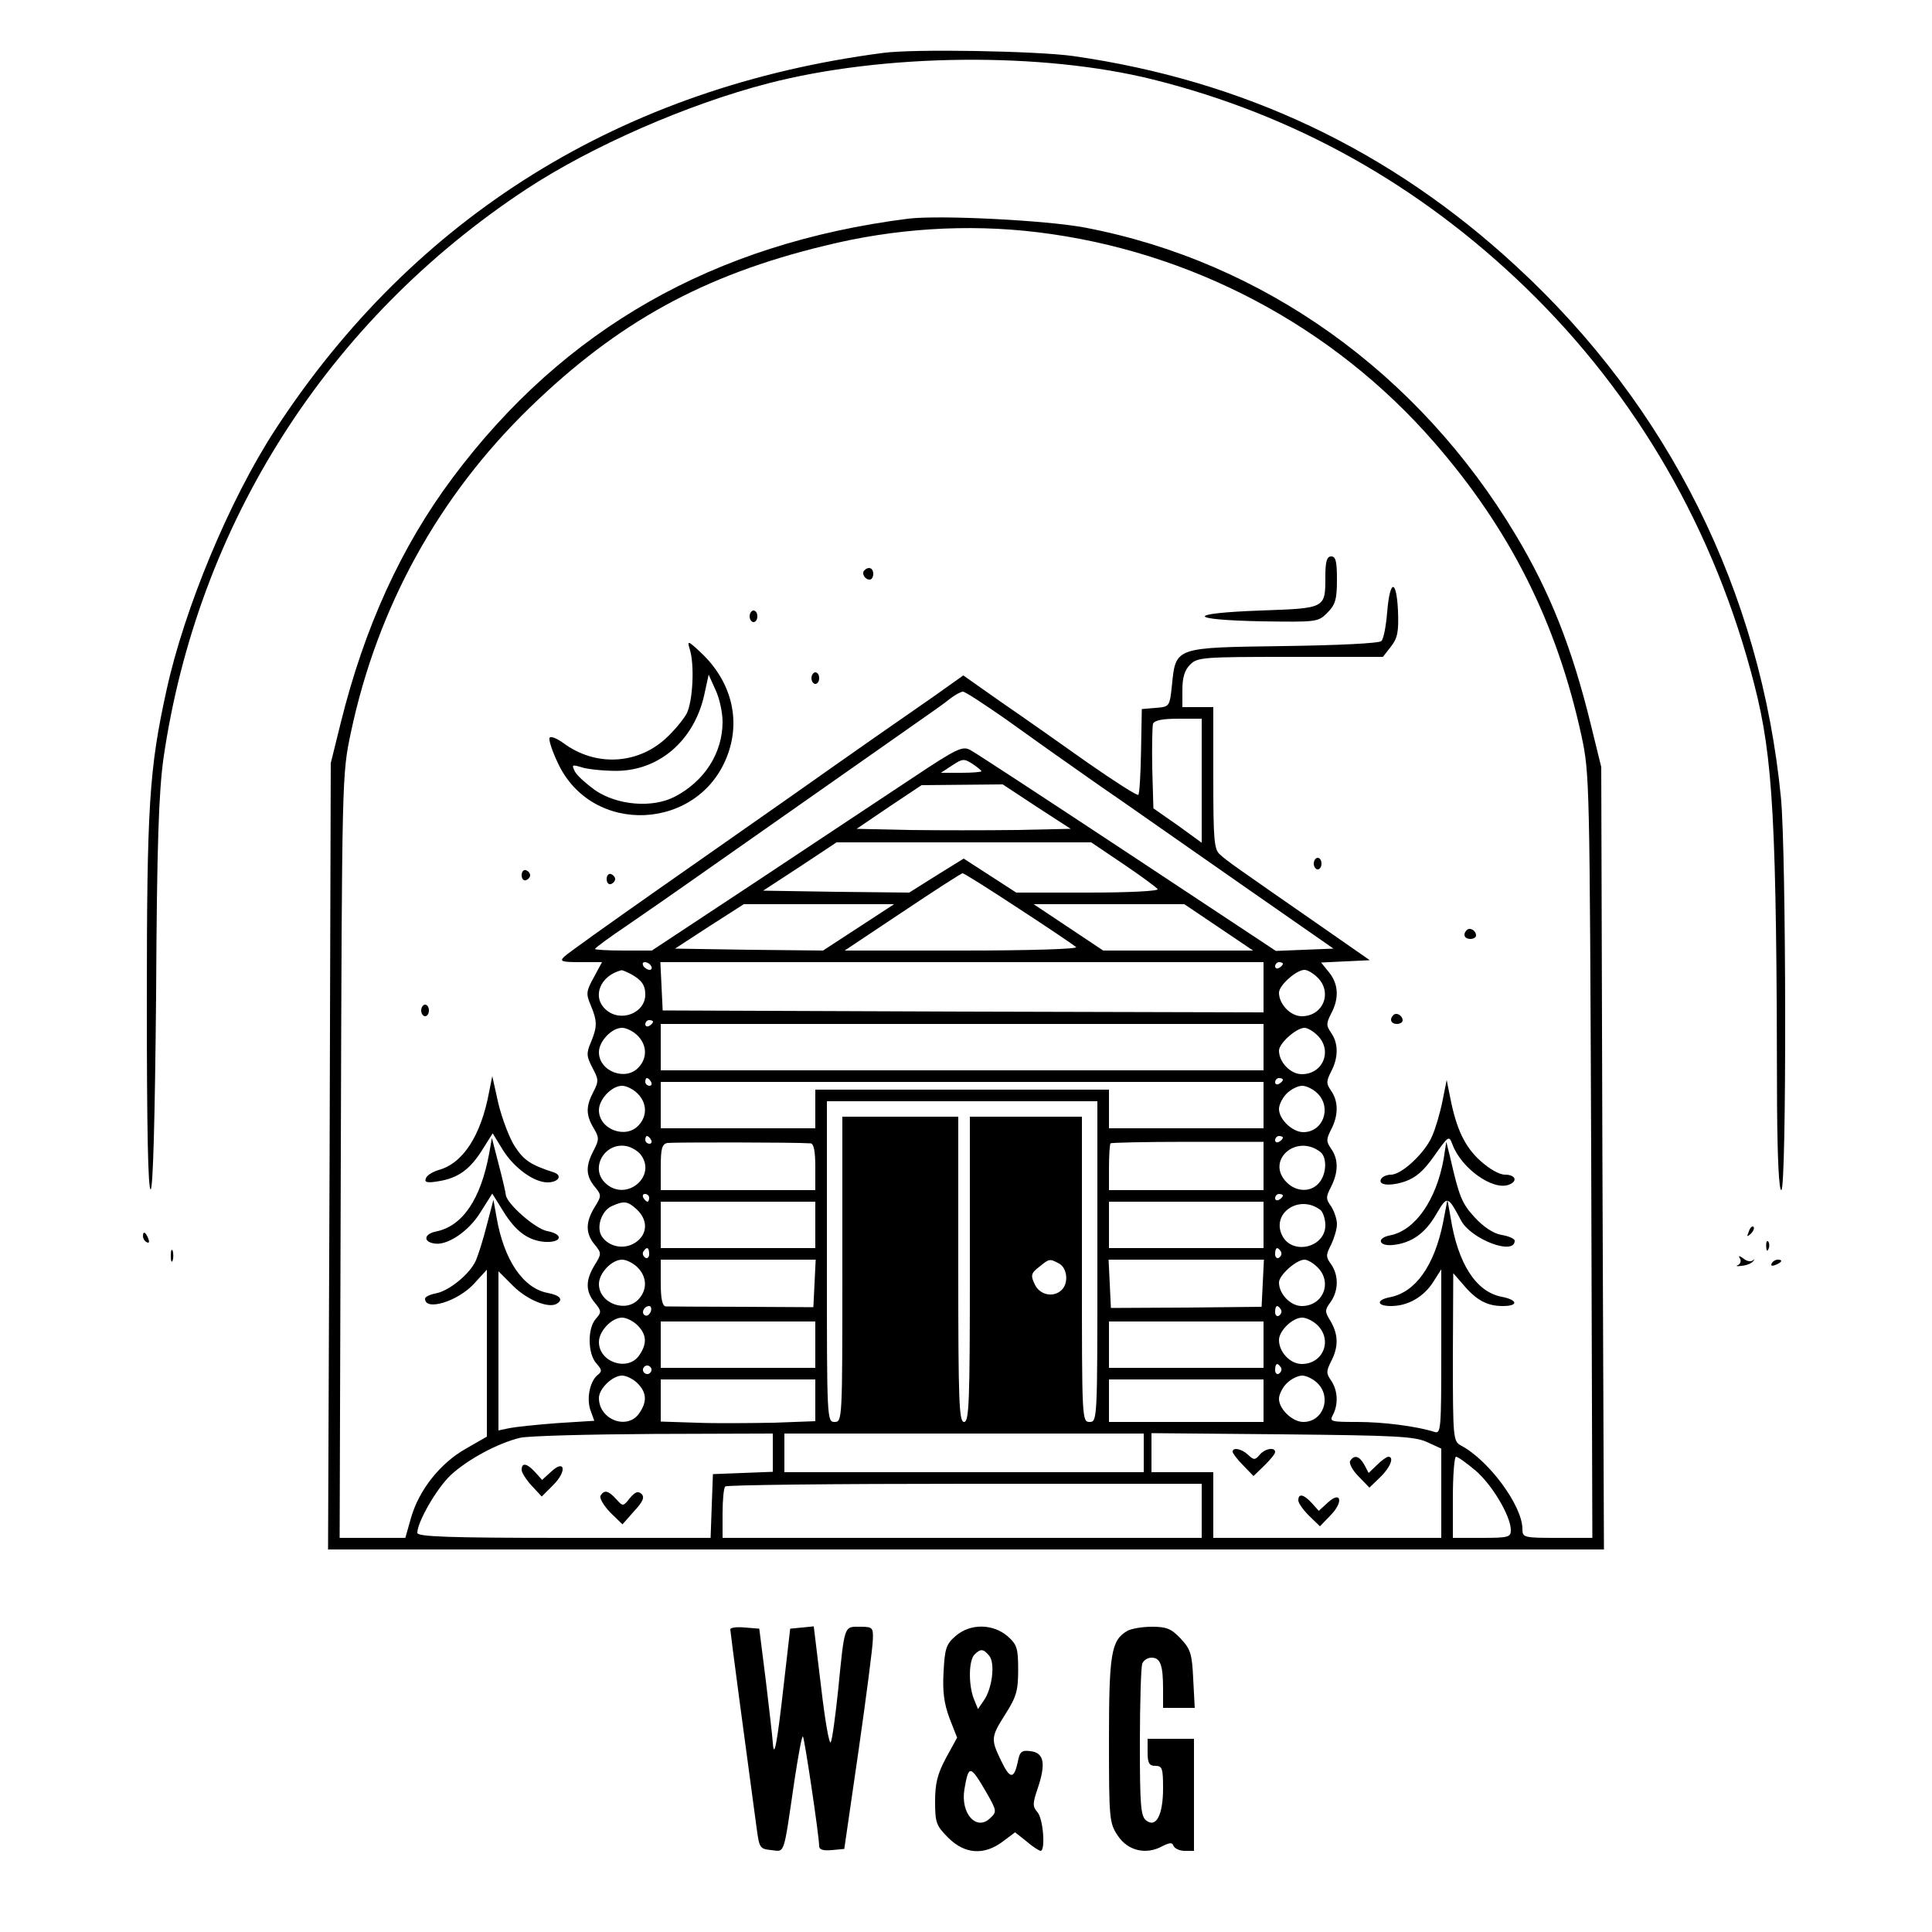 <?xml version="1.0" standalone="no"?>
<!DOCTYPE svg PUBLIC "-//W3C//DTD SVG 20010904//EN"
 "http://www.w3.org/TR/2001/REC-SVG-20010904/DTD/svg10.dtd">
<svg version="1.0" xmlns="http://www.w3.org/2000/svg"
 width="500pt" height="500pt" viewBox="0 0 500 500"
 preserveAspectRatio="xMidYMid meet">
<g transform="translate(0,500) scale(0.1,-0.1)"
fill="#000000" stroke="none">
<path d="M2285 4863 c-674 -88 -1213 -422 -1574 -977 -117 -180 -234 -461
-280 -672 -45 -204 -51 -299 -51 -810 0 -320 3 -485 10 -482 6 2 11 181 14
503 2 393 7 524 19 612 88 606 425 1135 940 1474 169 111 416 219 624 273 300
78 710 82 998 10 364 -91 687 -271 964 -539 288 -279 489 -628 591 -1026 49
-191 58 -352 59 -1091 1 -138 5 -218 11 -218 14 0 13 874 -1 1016 -52 532
-290 1011 -684 1374 -326 302 -707 482 -1148 545 -93 13 -412 19 -492 8z"/>
<path d="M2350 4434 c-503 -64 -891 -285 -1179 -671 -133 -178 -228 -387 -289
-633 l-26 -105 -3 -1017 -4 -1018 1651 0 1651 0 -4 1013 -3 1012 -27 110 c-49
200 -106 343 -194 490 -252 421 -654 708 -1115 796 -100 19 -378 33 -458 23z
m335 -35 c396 -48 764 -242 1026 -543 197 -226 318 -467 382 -761 21 -98 21
-119 25 -1088 l3 -987 -91 0 c-87 0 -90 1 -90 23 0 60 -87 178 -159 216 -20
11 -21 17 -21 229 l1 217 27 -31 c33 -39 61 -54 101 -54 42 0 39 16 -3 24 -66
13 -113 85 -132 206 l-8 45 -12 -62 c-23 -110 -71 -177 -136 -190 -37 -7 -36
-23 2 -23 43 0 84 23 109 62 l21 33 0 -213 c0 -199 -1 -213 -17 -208 -47 15
-133 26 -200 26 -70 0 -73 1 -63 19 14 28 12 63 -5 88 -13 19 -13 24 0 50 19
37 19 68 -1 103 -16 26 -16 29 0 51 20 29 21 68 1 97 -14 19 -14 24 0 51 8 17
15 40 15 53 0 13 -7 33 -15 46 -14 19 -14 24 0 51 19 38 19 71 0 98 -13 19
-13 24 0 50 19 36 19 73 0 100 -13 19 -13 24 0 50 19 36 19 73 0 100 -13 19
-13 24 0 50 21 39 19 76 -5 106 l-21 26 63 3 63 3 -125 87 c-226 157 -245 170
-262 186 -16 13 -18 36 -18 199 l0 183 -40 0 -40 0 0 45 c0 32 6 51 20 65 19
19 33 20 259 20 l240 0 21 27 c17 22 20 38 18 92 -4 84 -21 82 -28 -3 -3 -36
-9 -69 -15 -75 -6 -6 -111 -11 -252 -13 -283 -4 -280 -2 -290 -101 -6 -56 -6
-56 -42 -59 l-36 -3 -2 -109 c-1 -59 -4 -110 -7 -113 -3 -3 -62 35 -131 83
-69 49 -170 120 -224 157 l-98 69 -76 -54 c-94 -65 -193 -134 -363 -254 -71
-50 -230 -161 -354 -248 -124 -87 -232 -164 -240 -172 -12 -12 -7 -14 42 -14
l56 0 -21 -39 c-20 -36 -21 -43 -8 -73 17 -41 17 -55 0 -96 -12 -28 -11 -36 4
-65 16 -30 17 -35 3 -62 -20 -38 -20 -60 0 -94 15 -25 15 -30 0 -59 -21 -40
-20 -65 3 -93 18 -22 18 -24 0 -53 -24 -39 -24 -68 0 -97 18 -22 18 -24 0 -53
-24 -39 -24 -68 0 -97 18 -22 18 -25 3 -42 -22 -25 -21 -90 1 -115 15 -17 16
-21 3 -31 -20 -17 -29 -63 -17 -93 l9 -25 -96 -6 c-53 -4 -109 -10 -124 -13
l-28 -6 0 206 0 206 38 -38 c36 -36 92 -59 113 -46 18 11 8 22 -24 28 -63 12
-113 85 -132 196 l-8 45 -17 -65 c-9 -36 -22 -77 -28 -91 -14 -34 -68 -79
-103 -86 -16 -3 -29 -9 -29 -14 0 -33 85 -7 127 39 l33 36 0 -216 0 -216 -54
-31 c-66 -37 -121 -106 -142 -178 l-15 -53 -85 0 -85 0 3 987 c3 987 3 988 26
1097 69 326 228 613 464 842 227 220 448 342 762 418 181 45 370 57 551 35z
m-81 -1261 c56 -40 127 -91 159 -113 31 -22 92 -65 136 -95 43 -30 185 -129
315 -220 l237 -165 -75 -3 -74 -3 -384 254 c-212 140 -395 260 -407 266 -20
11 -35 4 -149 -72 -70 -46 -250 -166 -401 -266 l-274 -181 -74 0 c-40 0 -73 2
-73 4 0 3 37 30 83 61 45 31 116 80 157 109 63 44 399 280 600 421 30 21 66
46 79 57 13 10 28 18 33 18 6 0 56 -33 112 -72z m506 -159 l0 -160 -62 45 -63
44 -3 103 c-1 56 0 109 2 116 4 9 25 13 66 13 l60 0 0 -161z m-570 25 c0 -2
-24 -4 -52 -4 l-53 0 29 19 c27 18 31 18 53 4 12 -8 23 -17 23 -19z m143 -92
l88 -57 -141 -3 c-78 -1 -202 -1 -277 0 l-136 3 84 57 84 56 105 1 105 1 88
-58z m224 -148 c46 -31 85 -60 89 -65 3 -5 -72 -9 -180 -9 l-186 0 -68 44 -68
44 -71 -44 -70 -44 -189 2 -189 3 95 62 95 63 329 0 330 0 83 -56z m-271 -115
c77 -50 143 -95 149 -100 5 -5 -117 -9 -295 -9 l-304 0 150 100 c82 55 152
100 155 100 4 0 69 -41 145 -91z m-414 -49 l-92 -60 -192 2 -191 3 89 58 89
57 195 0 194 0 -92 -60z m932 0 l89 -60 -194 0 -194 0 -90 60 -90 60 195 0
195 0 89 -60z m-1469 -100 c3 -5 2 -10 -4 -10 -5 0 -13 5 -16 10 -3 6 -2 10 4
10 5 0 13 -4 16 -10z m1585 -55 l0 -65 -777 2 -778 3 -3 63 -3 62 781 0 780 0
0 -65z m50 61 c0 -3 -4 -8 -10 -11 -5 -3 -10 -1 -10 4 0 6 5 11 10 11 6 0 10
-2 10 -4z m-1687 -27 c27 -15 37 -28 37 -53 0 -48 -64 -73 -102 -39 -37 33
-15 88 40 102 2 1 13 -4 25 -10z m1777 -9 c39 -39 14 -100 -41 -100 -29 0 -59
31 -59 61 0 19 45 59 66 59 8 0 23 -9 34 -20z m-1720 -114 c0 -3 -4 -8 -10
-11 -5 -3 -10 -1 -10 4 0 6 5 11 10 11 6 0 10 -2 10 -4z m1580 -66 l0 -60
-780 0 -780 0 0 60 0 60 780 0 780 0 0 -60z m-1620 30 c24 -24 26 -57 3 -82
-33 -37 -103 -11 -103 39 0 28 33 63 60 63 11 0 29 -9 40 -20z m1760 0 c39
-39 14 -100 -41 -100 -29 0 -59 31 -59 61 0 19 45 59 66 59 8 0 23 -9 34 -20z
m-1725 -120 c3 -5 1 -10 -4 -10 -6 0 -11 5 -11 10 0 6 2 10 4 10 3 0 8 -4 11
-10z m1635 6 c0 -3 -4 -8 -10 -11 -5 -3 -10 -1 -10 4 0 6 5 11 10 11 6 0 10
-2 10 -4z m-50 -66 l0 -60 -200 0 -200 0 0 50 0 50 -380 0 -380 0 0 -50 0 -50
-200 0 -200 0 0 60 0 60 780 0 780 0 0 -60z m-1620 30 c24 -24 26 -57 3 -82
-33 -37 -103 -11 -103 39 0 28 33 63 60 63 11 0 29 -9 40 -20z m1760 0 c37
-37 14 -100 -37 -100 -28 0 -63 33 -63 60 0 11 9 29 20 40 11 11 29 20 40 20
11 0 29 -9 40 -20z m-570 -435 c0 -408 0 -415 -20 -415 -20 0 -20 7 -20 395
l0 395 -145 0 -145 0 0 -395 c0 -344 -2 -395 -15 -395 -13 0 -15 51 -15 395
l0 395 -150 0 -150 0 0 -395 c0 -388 0 -395 -20 -395 -20 0 -20 7 -20 415 l0
415 350 0 350 0 0 -415z m-1155 315 c3 -5 1 -10 -4 -10 -6 0 -11 5 -11 10 0 6
2 10 4 10 3 0 8 -4 11 -10z m1635 6 c0 -3 -4 -8 -10 -11 -5 -3 -10 -1 -10 4 0
6 5 11 10 11 6 0 10 -2 10 -4z m-1222 -15 c8 -1 12 -20 12 -61 l0 -60 -200 0
-200 0 0 59 c0 48 3 60 17 63 14 2 329 2 371 -1z m1172 -58 l0 -63 -200 0
-200 0 0 58 c0 32 2 61 4 63 2 2 92 4 200 4 l196 0 0 -62z m-1612 29 c43 -56
-37 -123 -90 -75 -44 39 -2 111 57 96 11 -3 26 -12 33 -21z m1760 6 c17 -15
15 -58 -5 -80 -21 -24 -58 -23 -83 2 -56 56 25 128 88 78z m-1738 -118 c0 -5
-2 -10 -4 -10 -3 0 -8 5 -11 10 -3 6 -1 10 4 10 6 0 11 -4 11 -10z m1640 6 c0
-3 -4 -8 -10 -11 -5 -3 -10 -1 -10 4 0 6 5 11 10 11 6 0 10 -2 10 -4z m-1672
-36 c30 -28 28 -65 -4 -86 -29 -19 -69 -11 -87 17 -14 23 -1 64 25 77 33 15
42 14 66 -8z m462 -40 l0 -60 -200 0 -200 0 0 60 0 60 200 0 200 0 0 -60z
m1160 0 l0 -60 -200 0 -200 0 0 60 0 60 200 0 200 0 0 -60z m148 38 c6 -6 12
-23 12 -39 0 -57 -84 -78 -111 -28 -31 59 44 110 99 67z m-1738 -114 c0 -8 -5
-12 -10 -9 -6 4 -8 11 -5 16 9 14 15 11 15 -7z m1635 7 c3 -5 1 -12 -5 -16 -5
-3 -10 1 -10 9 0 18 6 21 15 7z m-1665 -41 c24 -24 26 -57 3 -82 -33 -37 -103
-11 -103 39 0 28 33 63 60 63 11 0 29 -9 40 -20z m458 -41 l-3 -62 -185 1
c-102 0 -191 1 -197 1 -9 1 -13 20 -13 61 l0 60 200 0 201 0 -3 -61z m633 51
c21 -12 25 -50 7 -68 -21 -21 -57 -14 -70 14 -11 23 -10 29 11 45 27 22 27 22
52 9z m527 -51 l-3 -61 -195 -2 -195 -1 -3 63 -3 62 201 0 201 0 -3 -61z m142
41 c39 -39 14 -100 -41 -100 -29 0 -59 31 -59 61 0 19 45 59 66 59 8 0 23 -9
34 -20z m-1726 -115 c-4 -8 -10 -12 -15 -9 -11 6 -2 24 11 24 5 0 7 -7 4 -15z
m1631 6 c3 -5 1 -12 -5 -16 -5 -3 -10 1 -10 9 0 18 6 21 15 7z m-1665 -41 c24
-24 25 -48 4 -78 -29 -42 -104 -18 -104 35 0 28 33 63 60 63 11 0 29 -9 40
-20z m1760 0 c39 -39 14 -100 -41 -100 -30 0 -59 31 -59 62 0 24 35 58 60 58
11 0 29 -9 40 -20z m-1300 -50 l0 -60 -200 0 -200 0 0 60 0 60 200 0 200 0 0
-60z m1160 0 l0 -60 -200 0 -200 0 0 60 0 60 200 0 200 0 0 -60z m-1586 -71
c-3 -5 -10 -7 -15 -3 -5 3 -7 10 -3 15 3 5 10 7 15 3 5 -3 7 -10 3 -15z m1631
12 c3 -5 1 -12 -5 -16 -5 -3 -10 1 -10 9 0 18 6 21 15 7z m-1665 -41 c24 -24
25 -48 4 -78 -31 -44 -104 -16 -104 40 0 24 35 58 60 58 11 0 29 -9 40 -20z
m1760 0 c37 -37 14 -100 -37 -100 -28 0 -63 33 -63 60 0 11 9 29 20 40 11 11
29 20 40 20 11 0 29 -9 40 -20z m-1300 -44 l0 -54 -107 -4 c-60 -1 -150 -2
-200 0 l-93 3 0 55 0 54 200 0 200 0 0 -54z m1160 -1 l0 -55 -200 0 -200 0 0
55 0 55 200 0 200 0 0 -55z m-1270 -135 l0 -49 -77 -3 -78 -3 -3 -82 -3 -83
-379 0 c-297 0 -380 3 -380 13 0 28 50 115 86 149 44 41 122 83 180 97 22 5
177 9 347 10 l307 1 0 -50z m960 0 l0 -50 -465 0 -465 0 0 50 0 50 465 0 465
0 0 -50z m733 28 l37 -17 0 -115 0 -116 -295 0 -295 0 0 85 0 85 -80 0 -80 0
0 51 0 50 338 -3 c291 -3 342 -5 375 -20z m126 -74 c43 -37 91 -118 91 -154 0
-18 -6 -20 -75 -20 l-75 0 0 105 c0 58 4 105 8 105 5 0 27 -16 51 -36z m-709
-104 l0 -70 -620 0 -620 0 0 63 c0 35 3 67 7 70 3 4 282 7 620 7 l613 0 0 -70z"/>
<path d="M3430 3508 c0 -83 1 -82 -167 -88 -194 -7 -193 -24 2 -28 143 -2 146
-2 170 22 21 21 25 35 25 86 0 47 -3 60 -15 60 -11 0 -15 -13 -15 -52z"/>
<path d="M2237 3524 c-8 -8 1 -24 14 -24 5 0 9 7 9 15 0 15 -12 20 -23 9z"/>
<path d="M1940 3405 c0 -8 5 -15 10 -15 6 0 10 7 10 15 0 8 -4 15 -10 15 -5 0
-10 -7 -10 -15z"/>
<path d="M1785 3320 c13 -41 8 -135 -8 -167 -9 -16 -33 -45 -55 -65 -74 -67
-182 -72 -264 -11 -18 13 -34 19 -36 13 -2 -5 7 -34 21 -63 88 -193 370 -178
441 22 33 92 7 189 -69 261 -35 33 -37 33 -30 10z m85 -188 c0 -81 -47 -154
-124 -194 -58 -30 -149 -22 -206 17 -22 16 -46 37 -52 48 -9 18 -8 19 18 11
16 -5 57 -9 90 -9 110 1 199 78 226 194 l12 55 18 -40 c10 -21 18 -58 18 -82z"/>
<path d="M2100 3245 c0 -8 5 -15 10 -15 6 0 10 7 10 15 0 8 -4 15 -10 15 -5 0
-10 -7 -10 -15z"/>
<path d="M3400 2765 c0 -8 5 -15 10 -15 6 0 10 7 10 15 0 8 -4 15 -10 15 -5 0
-10 -7 -10 -15z"/>
<path d="M1350 2735 c0 -9 5 -15 11 -13 6 2 11 8 11 13 0 5 -5 11 -11 13 -6 2
-11 -4 -11 -13z"/>
<path d="M1570 2725 c0 -9 5 -15 11 -13 6 2 11 8 11 13 0 5 -5 11 -11 13 -6 2
-11 -4 -11 -13z"/>
<path d="M3796 2593 c-11 -11 -6 -23 9 -23 8 0 15 4 15 9 0 13 -16 22 -24 14z"/>
<path d="M1090 2385 c0 -8 5 -15 10 -15 6 0 10 7 10 15 0 8 -4 15 -10 15 -5 0
-10 -7 -10 -15z"/>
<path d="M3606 2373 c-11 -11 -6 -23 9 -23 8 0 15 4 15 9 0 13 -16 22 -24 14z"/>
<path d="M1266 2175 c-21 -114 -68 -186 -131 -203 -16 -5 -31 -14 -33 -22 -4
-10 4 -12 33 -7 50 8 81 30 113 81 l27 43 27 -44 c29 -46 80 -83 115 -83 28 0
40 18 16 26 -59 19 -77 31 -100 66 -14 21 -33 71 -43 111 l-16 72 -8 -40z"/>
<path d="M3733 2150 c-6 -30 -18 -71 -27 -91 -18 -42 -78 -99 -106 -99 -10 0
-22 -5 -25 -10 -11 -17 20 -21 60 -8 29 10 49 27 77 67 37 52 38 53 47 29 23
-62 105 -120 146 -104 24 9 17 26 -10 26 -15 0 -41 15 -64 36 -40 36 -62 82
-78 164 l-9 45 -11 -55z"/>
<path d="M1266 2015 c-22 -119 -69 -188 -137 -202 -31 -6 -35 -26 -6 -31 33
-7 90 31 120 80 l31 49 28 -45 c33 -54 66 -77 109 -80 44 -2 48 20 5 28 -31 6
-105 71 -107 94 0 4 -8 39 -18 77 l-18 70 -7 -40z"/>
<path d="M3736 2000 c-19 -105 -73 -184 -138 -197 -37 -7 -30 -29 7 -25 48 5
83 30 111 78 30 51 30 51 66 -16 27 -48 138 -90 138 -51 0 5 -15 12 -34 15
-22 4 -47 21 -70 46 -33 36 -40 54 -63 155 l-10 40 -7 -45z"/>
<path d="M1350 1196 c0 -7 12 -26 26 -41 l26 -28 30 30 c36 36 30 68 -6 34
l-23 -21 -18 20 c-21 23 -35 26 -35 6z"/>
<path d="M1554 1129 c-3 -6 8 -25 25 -43 l32 -31 30 34 c23 25 28 36 19 45 -9
8 -16 5 -30 -11 -17 -22 -18 -22 -35 -3 -21 23 -31 25 -41 9z"/>
<path d="M3190 1243 c0 -4 12 -20 27 -35 l27 -28 28 27 c15 15 28 30 28 35 0
14 -27 9 -40 -7 -12 -14 -15 -14 -30 0 -17 16 -40 20 -40 8z"/>
<path d="M3494 1219 c-3 -6 6 -24 22 -40 l28 -29 28 27 c26 25 37 53 21 53 -4
0 -17 -9 -29 -21 l-22 -21 -11 21 c-13 23 -26 27 -37 10z"/>
<path d="M3360 1117 c0 -7 13 -25 28 -40 l28 -27 28 29 c34 35 26 64 -8 32
l-23 -21 -18 20 c-21 23 -35 26 -35 7z"/>
<path d="M4526 1813 c-6 -14 -5 -15 5 -6 7 7 10 15 7 18 -3 3 -9 -2 -12 -12z"/>
<path d="M370 1801 c0 -6 4 -13 10 -16 6 -3 7 1 4 9 -7 18 -14 21 -14 7z"/>
<path d="M4571 1774 c0 -11 3 -14 6 -6 3 7 2 16 -1 19 -3 4 -6 -2 -5 -13z"/>
<path d="M442 1750 c0 -14 2 -19 5 -12 2 6 2 18 0 25 -3 6 -5 1 -5 -13z"/>
<path d="M4503 1743 c4 -6 1 -14 -5 -17 -7 -2 -3 -4 9 -2 12 1 26 6 30 12 5 5
4 6 -1 2 -5 -4 -16 -2 -24 5 -11 8 -14 8 -9 0z"/>
<path d="M4585 1730 c-3 -6 1 -7 9 -4 18 7 21 14 7 14 -6 0 -13 -4 -16 -10z"/>
<path d="M1890 783 c0 -6 39 -300 68 -513 7 -52 8 -55 38 -58 36 -4 31 -18 60
180 10 65 19 116 22 114 4 -4 42 -258 42 -284 0 -9 11 -12 33 -10 l32 3 37
255 c20 140 37 270 37 288 1 30 -1 32 -34 32 -41 0 -39 6 -56 -165 -7 -66 -15
-126 -19 -134 -4 -7 -15 57 -25 143 l-19 157 -30 -3 -31 -3 -17 -148 c-17
-151 -25 -192 -28 -147 -1 14 -9 86 -18 160 l-17 135 -37 3 c-21 2 -38 0 -38
-5z"/>
<path d="M2473 766 c-24 -21 -28 -32 -31 -92 -3 -51 1 -82 15 -120 l20 -51
-29 -53 c-22 -41 -28 -66 -28 -112 0 -55 3 -63 34 -94 43 -43 93 -46 141 -10
l32 24 29 -23 c16 -14 32 -24 37 -25 13 0 7 83 -8 100 -13 15 -13 22 1 63 21
63 16 91 -19 95 -23 3 -28 -1 -33 -28 -10 -45 -20 -45 -43 3 -27 56 -27 61 11
121 28 44 33 60 33 114 0 57 -3 66 -28 88 -38 32 -96 33 -134 0z m87 -51 c16
-19 8 -85 -14 -116 l-15 -22 -11 27 c-14 37 -13 99 2 114 16 16 23 15 38 -3z
m-6 -356 c25 -44 26 -48 10 -63 -36 -37 -79 10 -68 74 11 64 15 63 58 -11z"/>
<path d="M2917 779 c-41 -24 -47 -58 -47 -282 0 -206 1 -215 23 -248 26 -39
73 -50 115 -27 20 10 26 10 29 1 3 -7 16 -13 29 -13 l24 0 0 145 0 145 -60 0
-60 0 0 -35 c0 -28 4 -35 20 -35 18 0 20 -7 20 -58 0 -69 -18 -104 -44 -83
-14 11 -16 41 -16 201 0 104 3 195 6 204 3 9 14 16 24 16 23 0 30 -19 30 -81
l0 -49 41 0 41 0 -4 75 c-3 66 -7 77 -33 105 -24 25 -36 30 -74 30 -25 0 -54
-5 -64 -11z"/>
</g>
</svg>

